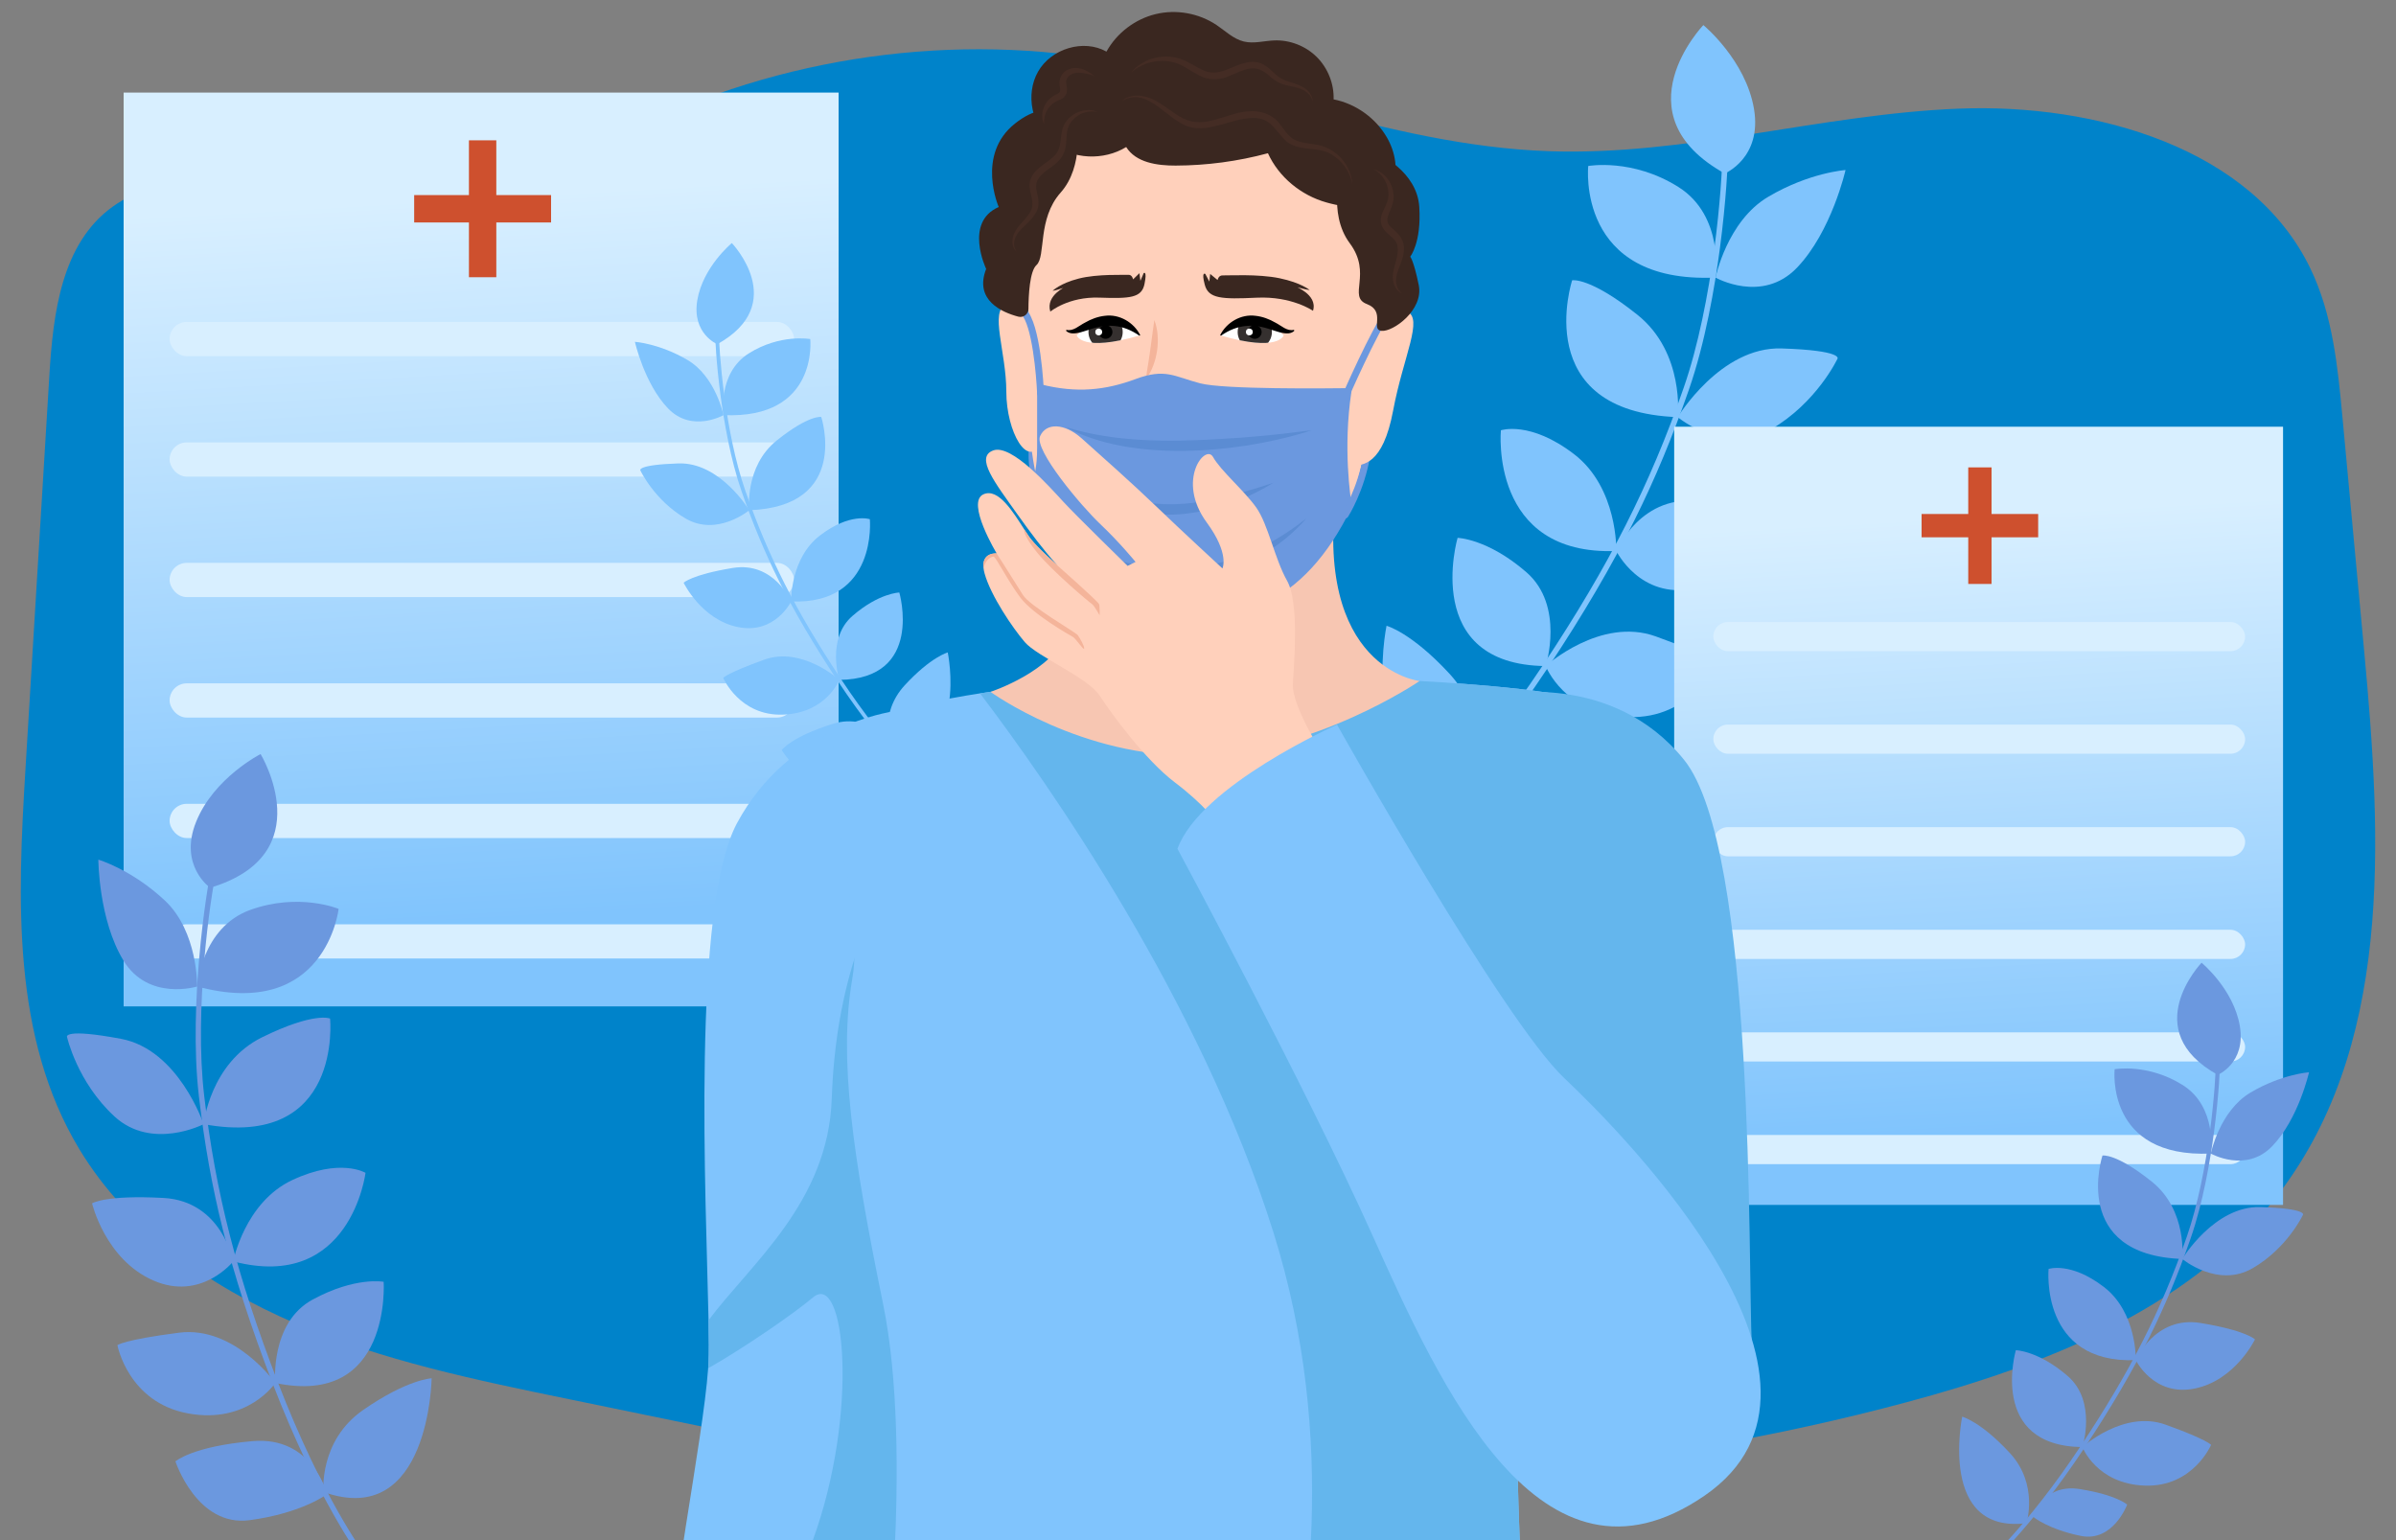 <?xml version="1.0" encoding="UTF-8"?>
<svg id="main" xmlns="http://www.w3.org/2000/svg" xmlns:xlink="http://www.w3.org/1999/xlink" viewBox="0 0 700 450">
  <rect x="0" y="0" width="700" height="450" fill="#808080" stroke="none"/>
  <defs>
    <style>
      .cls-1 {
        fill: #ffd0bb;
      }

      .cls-1, .cls-2, .cls-3, .cls-4, .cls-5, .cls-6, .cls-7, .cls-8, .cls-9, .cls-10, .cls-11, .cls-12, .cls-13, .cls-14, .cls-15, .cls-16, .cls-17, .cls-18 {
        stroke-width: 0px;
      }

      .cls-2 {
        fill: #442c24;
      }

      .cls-3 {
        fill: url(#_Градієнт_без_назви_3);
      }

      .cls-4 {
        fill: #64b6ed;
      }

      .cls-5 {
        fill: #0083ca;
      }

      .cls-6 {
        fill: #5b8cd3;
      }

      .cls-7 {
        fill: #3a2720;
      }

      .cls-8 {
        fill: #6b98df;
      }

      .cls-9 {
        fill: #80c4fd;
      }

      .cls-10 {
        fill: #d8efff;
      }

      .cls-19 {
        clip-path: url(#clippath-2);
      }

      .cls-12 {
        fill: none;
      }

      .cls-20 {
        clip-path: url(#clippath-1);
      }

      .cls-13 {
        fill: #fff;
      }

      .cls-14 {
        fill: #ce502e;
      }

      .cls-15 {
        fill: #35302f;
      }

      .cls-21 {
        clip-path: url(#clippath);
      }

      .cls-16 {
        fill: #f7c6b2;
      }

      .cls-17 {
        fill: url(#_Градієнт_без_назви_3-2);
      }

      .cls-18 {
        fill: #f4b49a;
      }
    </style>
    <clipPath id="clippath">
      <rect id="mask" class="cls-12" width="700" height="450"/>
    </clipPath>
    <linearGradient id="_Градієнт_без_назви_3" data-name="Градієнт без назви 3" x1="134.58" y1="57.49" x2="146.84" y2="268.89" gradientUnits="userSpaceOnUse">
      <stop offset="0" stop-color="#d8efff"/>
      <stop offset="1" stop-color="#80c4fd"/>
    </linearGradient>
    <linearGradient id="_Градієнт_без_назви_3-2" data-name="Градієнт без назви 3" x1="572.97" y1="150.6" x2="583.41" y2="330.63" xlink:href="#_Градієнт_без_назви_3"/>
    <clipPath id="clippath-1">
      <path class="cls-12" d="m333,98s-8.85-11-18.43,0c0,0,1.43,5,18.43,0Z"/>
    </clipPath>
    <clipPath id="clippath-2">
      <path class="cls-12" d="m356.59,98s8.85-11,18.43,0c0,0-1.43,5-18.43,0Z"/>
    </clipPath>
  </defs>
  <g id="main-2" data-name="main">
    <g class="cls-21">
      <g id="main-3" data-name="main">
        <g id="background">
          <path class="cls-5" d="m324.12,429.1c77.95,7.45,157.32.85,232.81-19.37,40.33-10.8,81.62-26.89,107.21-58.87,35.18-43.96,31.71-105.19,26.57-160.52-2.11-22.76-4.22-45.52-6.34-68.28-1.38-14.87-2.85-30.08-9.38-43.61-16.99-35.21-62.72-48.32-102.9-46.7s-79.62,13.87-119.81,12.42c-47.21-1.7-91.62-22.12-138.47-28.03-48.82-6.16-99.7,4.12-141.87,28.66-13.44,7.82-26.6,17.26-42.11,19.53-16.46,2.41-32.78-3.65-48.87-7.73-16.1-4.08-34.71-5.81-48.05,3.79-15.02,10.81-17.39,31.27-18.49,49.33-2.33,38.39-4.66,76.77-6.99,115.16-2.3,37.82-4.01,78.16,15.75,110.89,14.03,23.25,37.66,39.96,63.12,50.89s52.95,16.61,80.2,22.21c43.39,8.93,86.77,17.85,130.16,26.78"/>
          <g>
            <path class="cls-9" d="m503.88,50.7s10.96-4.53,8.56-18.86c-2.41-14.33-14.8-24.51-14.8-24.51,0,0-24.95,26.03,6.25,43.36Z"/>
            <path class="cls-9" d="m501.21,81.11s3.34-16.5,15.38-23.61c12.03-7.11,22.59-7.82,22.59-7.82,0,0-4.04,17.95-14.2,28.55-10.16,10.59-23.77,2.88-23.77,2.88Z"/>
            <path class="cls-9" d="m490.16,121.88s12.43-20.65,30.36-20.07c17.93.58,16.32,2.98,16.32,2.98,0,0-6.01,12.87-19.49,20.69-13.48,7.82-27.2-3.6-27.2-3.6Z"/>
            <path class="cls-9" d="m472.21,160.99s7.35-17.29,25.08-14.36c17.73,2.92,21.01,6.34,21.01,6.34,0,0-7.66,15.91-23.43,19.03-15.77,3.11-22.65-11.01-22.65-11.01Z"/>
            <path class="cls-9" d="m451.58,194.61s15.96-14.5,32.15-8.67c16.19,5.83,17.61,7.82,17.61,7.82,0,0-7,16.4-25.63,15.75-18.62-.65-24.12-14.9-24.12-14.9Z"/>
            <path class="cls-9" d="m428.7,224.45s8.13-16.49,25.8-10.94c17.67,5.55,21.76,11.18,21.76,11.18,0,0-10.82,18.26-26.07,12.69-15.25-5.56-21.49-12.93-21.49-12.93Z"/>
            <path class="cls-9" d="m501.21,81.11s2.64-17.95-10.82-26.45c-13.46-8.5-26.38-6.16-26.38-6.16,0,0-3.67,34.41,37.2,32.6Z"/>
            <path class="cls-9" d="m490.16,121.88s2.14-18.78-11.79-29.91c-13.93-11.13-19.06-10.07-19.06-10.07,0,0-12.65,38.41,30.85,39.98Z"/>
            <path class="cls-9" d="m472.21,160.99s.52-18.44-12.35-28.3c-12.86-9.86-21.37-6.97-21.37-6.97,0,0-3.47,36.71,33.72,35.27Z"/>
            <path class="cls-9" d="m451.58,194.61s5.65-17.63-5.66-27.44c-11.32-9.81-20.08-10.02-20.08-10.02,0,0-10.82,37.08,25.74,37.46Z"/>
            <path class="cls-9" d="m429.93,224.03s4.82-14.97-6.42-27.14c-11.24-12.17-18.43-14.05-18.43-14.05,0,0-9.39,45.49,24.85,41.19Z"/>
            <path class="cls-9" d="m414.29,241.4c.16-.14,16.7-14.31,37.96-46.35,10.32-15.55,18.6-29.67,25.32-43.17,5.98-12.01,11.01-24.1,15.85-38.03,4.79-13.78,7.56-30,9.04-41.17,1.88-14.23,2.37-24.98,2.36-28.68h-1.62c.02,9.77-2.63,44.34-11.31,69.32-9.88,28.43-21.75,51.85-40.99,80.84-21.12,31.82-37.5,45.87-37.66,46.01l1.05,1.24Z"/>
          </g>
          <g id="doc">
            <rect class="cls-3" x="36.12" y="27.05" width="208.88" height="267"/>
            <rect class="cls-10" x="49.55" y="94.05" width="182.45" height="10" rx="5" ry="5" transform="translate(281.55 198.11) rotate(180)"/>
            <rect class="cls-10" x="49.55" y="129.25" width="182.45" height="10" rx="5" ry="5" transform="translate(281.55 268.51) rotate(180)"/>
            <rect class="cls-10" x="49.55" y="164.45" width="182.45" height="10" rx="5" ry="5" transform="translate(281.55 338.91) rotate(-180)"/>
            <rect class="cls-10" x="49.55" y="199.65" width="182.45" height="10" rx="5" ry="5" transform="translate(281.55 409.31) rotate(180)"/>
            <rect class="cls-10" x="49.55" y="234.85" width="182.45" height="10" rx="5" ry="5" transform="translate(281.55 479.71) rotate(180)"/>
            <rect class="cls-10" x="49.55" y="270.05" width="182.45" height="10" rx="5" ry="5" transform="translate(281.55 550.11) rotate(-180)"/>
            <rect class="cls-14" x="137" y="41" width="8" height="40"/>
            <rect class="cls-14" x="137" y="41" width="8" height="40" transform="translate(202 -80) rotate(90)"/>
          </g>
          <g id="doc-2" data-name="doc">
            <rect class="cls-17" x="489.12" y="124.68" width="177.88" height="227.37"/>
            <rect class="cls-10" x="500.56" y="181.73" width="155.37" height="8.52" rx="4.26" ry="4.26" transform="translate(1156.48 371.99) rotate(-180)"/>
            <rect class="cls-10" x="500.56" y="211.71" width="155.37" height="8.52" rx="4.26" ry="4.26" transform="translate(1156.48 431.94) rotate(180)"/>
            <rect class="cls-10" x="500.56" y="241.69" width="155.37" height="8.52" rx="4.26" ry="4.26" transform="translate(1156.48 491.89) rotate(-180)"/>
            <rect class="cls-10" x="500.56" y="271.66" width="155.37" height="8.52" rx="4.26" ry="4.26" transform="translate(1156.48 551.84) rotate(180)"/>
            <rect class="cls-10" x="500.56" y="301.64" width="155.37" height="8.52" rx="4.26" ry="4.26" transform="translate(1156.48 611.79) rotate(-180)"/>
            <rect class="cls-10" x="500.56" y="331.61" width="155.37" height="8.52" rx="4.26" ry="4.26" transform="translate(1156.48 671.75) rotate(-180)"/>
            <rect class="cls-14" x="575.03" y="136.56" width="6.81" height="34.06"/>
            <rect class="cls-14" x="575.03" y="136.56" width="6.81" height="34.06" transform="translate(732.02 -424.85) rotate(90)"/>
          </g>
          <g>
            <path class="cls-9" d="m209.55,100.57s-7.47-3.09-5.83-12.85c1.64-9.76,10.09-16.7,10.09-16.7,0,0,17,17.74-4.26,29.56Z"/>
            <path class="cls-9" d="m211.37,121.29s-2.28-11.25-10.48-16.09-15.4-5.33-15.4-5.33c0,0,2.75,12.24,9.68,19.46s16.2,1.97,16.2,1.97Z"/>
            <path class="cls-9" d="m218.9,149.08s-8.47-14.08-20.69-13.68c-12.22.4-11.13,2.03-11.13,2.03,0,0,4.09,8.77,13.28,14.1,9.19,5.33,18.54-2.45,18.54-2.45Z"/>
            <path class="cls-9" d="m231.14,175.74s-5.01-11.78-17.09-9.79c-12.08,1.99-14.32,4.32-14.32,4.32,0,0,5.22,10.85,15.97,12.97,10.75,2.12,15.44-7.5,15.44-7.5Z"/>
            <path class="cls-9" d="m245.2,198.65s-10.88-9.88-21.91-5.91c-11.03,3.97-12,5.33-12,5.33,0,0,4.77,11.18,17.47,10.73,12.69-.44,16.44-10.15,16.44-10.15Z"/>
            <path class="cls-9" d="m260.79,218.99s-5.54-11.24-17.58-7.46c-12.05,3.78-14.83,7.62-14.83,7.62,0,0,7.37,12.44,17.77,8.65,10.39-3.79,14.64-8.81,14.64-8.81Z"/>
            <path class="cls-9" d="m211.37,121.29s-1.8-12.23,7.37-18.02c9.17-5.79,17.98-4.2,17.98-4.2,0,0,2.5,23.45-25.35,22.22Z"/>
            <path class="cls-9" d="m218.9,149.08s-1.46-12.8,8.04-20.39c9.5-7.59,12.99-6.86,12.99-6.86,0,0,8.62,26.18-21.03,27.25Z"/>
            <path class="cls-9" d="m231.14,175.74s-.35-12.57,8.42-19.29c8.77-6.72,14.57-4.75,14.57-4.75,0,0,2.36,25.02-22.98,24.04Z"/>
            <path class="cls-9" d="m245.2,198.65s-3.85-12.02,3.86-18.7c7.71-6.69,13.68-6.83,13.68-6.83,0,0,7.37,25.28-17.54,25.53Z"/>
            <path class="cls-9" d="m259.95,218.71s-3.29-10.2,4.38-18.5c7.66-8.3,12.56-9.58,12.56-9.58,0,0,6.4,31.01-16.94,28.08Z"/>
            <path class="cls-9" d="m270.61,230.54c-.11-.1-11.38-9.76-25.87-31.59-7.03-10.6-12.68-20.22-17.26-29.42-4.07-8.19-7.51-16.42-10.81-25.92-3.26-9.39-5.15-20.44-6.16-28.06-1.28-9.7-1.62-17.03-1.61-19.55h1.1c-.01,6.66,1.79,30.22,7.71,47.25,6.73,19.38,14.83,35.34,27.94,55.1,14.39,21.69,25.56,31.26,25.67,31.36l-.71.84Z"/>
          </g>
          <g>
            <path class="cls-8" d="m61.39,259.39s-9.27-6.48-4.08-19.31c5.19-12.84,18.82-19.76,18.82-19.76,0,0,17.86,29.37-14.74,39.07Z"/>
            <path class="cls-8" d="m57.6,288.24s.29-16.04-9.45-25.14c-9.73-9.1-19.42-11.93-19.42-11.93,0,0,.06,17.54,7.34,29.49,7.28,11.95,21.53,7.58,21.53,7.58Z"/>
            <path class="cls-8" d="m59.49,328.46s-7.31-21.78-24.12-24.93c-16.81-3.15-15.8-.59-15.8-.59,0,0,2.94,13.21,13.88,23.27,10.94,10.05,26.05,2.25,26.05,2.25Z"/>
            <path class="cls-8" d="m68.14,368.55s-3.28-17.6-20.38-18.53c-17.1-.93-20.86,1.58-20.86,1.58,0,0,3.85,16.39,17.89,22.53s23.35-5.58,23.35-5.58Z"/>
            <path class="cls-8" d="m80.42,404.08s-11.87-16.78-28.13-14.69c-16.26,2.09-17.99,3.65-17.99,3.65,0,0,3.14,16.7,20.61,19.93,17.47,3.23,25.52-8.9,25.52-8.9Z"/>
            <path class="cls-8" d="m95.56,436.57s-4.17-17.02-21.76-15.5c-17.59,1.52-22.55,5.92-22.55,5.92,0,0,6.31,19.22,21.65,17.18,15.34-2.04,22.66-7.61,22.66-7.61Z"/>
            <path class="cls-8" d="m57.6,288.24s1.24-17.25,15.51-22.38c14.27-5.14,25.82-.3,25.82-.3,0,0-3.67,32.78-41.33,22.68Z"/>
            <path class="cls-8" d="m59.49,328.46s1.87-17.92,17.13-25.41c15.26-7.49,19.81-5.45,19.81-5.45,0,0,3.86,38.35-36.94,30.86Z"/>
            <path class="cls-8" d="m68.14,368.55s3.32-17.27,17.32-23.79c14-6.53,21.33-2.08,21.33-2.08,0,0-4.33,34.88-38.65,25.87Z"/>
            <path class="cls-8" d="m80.42,404.08s-1.63-17.57,10.92-24.37c12.55-6.8,20.75-5.19,20.75-5.19,0,0,2.43,36.74-31.67,29.56Z"/>
            <path class="cls-8" d="m94.5,435.93s-1.4-14.92,11.57-23.94c12.97-9.02,20.04-9.28,20.04-9.28,0,0-.63,44.27-31.61,33.22Z"/>
            <path class="cls-8" d="m105.48,455.31c-.12-.16-12.6-16.76-25.78-50.95-6.4-16.6-11.2-31.44-14.67-45.39-3.09-12.41-5.29-24.69-6.92-38.66-1.62-13.81-.86-29.47.07-40.18,1.18-13.63,2.94-23.74,3.71-27.18l1.51.34c-2.03,9.09-6.68,41.8-3.75,66.84,3.34,28.49,9.57,52.74,21.5,83.67,13.1,33.96,25.45,50.41,25.57,50.57l-1.23.93Z"/>
          </g>
          <g>
            <path class="cls-8" d="m647.91,314.06s8.28-3.42,6.47-14.25c-1.82-10.83-11.18-18.52-11.18-18.52,0,0-18.85,19.67,4.72,32.77Z"/>
            <path class="cls-8" d="m645.9,337.05s2.53-12.47,11.62-17.84,17.07-5.91,17.07-5.91c0,0-3.05,13.57-10.73,21.57-7.68,8-17.96,2.18-17.96,2.18Z"/>
            <path class="cls-8" d="m637.55,367.85s9.39-15.61,22.94-15.17c13.55.44,12.34,2.25,12.34,2.25,0,0-4.54,9.73-14.73,15.63-10.19,5.91-20.55-2.72-20.55-2.72Z"/>
            <path class="cls-8" d="m623.98,397.41s5.55-13.06,18.95-10.85c13.4,2.21,15.87,4.79,15.87,4.79,0,0-5.79,12.03-17.71,14.38s-17.12-8.32-17.12-8.32Z"/>
            <path class="cls-8" d="m608.39,422.81s12.06-10.96,24.29-6.55c12.23,4.4,13.3,5.91,13.3,5.91,0,0-5.29,12.39-19.37,11.9-14.07-.49-18.23-11.26-18.23-11.26Z"/>
            <path class="cls-8" d="m594.01,443.22s2.77-9.86,13.6-8.14,13.85,4.54,13.85,4.54c0,0-4.11,11.05-13.55,9.14-9.44-1.91-13.89-5.54-13.89-5.54Z"/>
            <path class="cls-8" d="m645.9,337.05s1.99-13.56-8.17-19.99c-10.17-6.42-19.93-4.65-19.93-4.65,0,0-2.77,26,28.11,24.64Z"/>
            <path class="cls-8" d="m637.55,367.85s1.62-14.19-8.91-22.61-14.4-7.61-14.4-7.61c0,0-9.56,29.03,23.31,30.22Z"/>
            <path class="cls-8" d="m623.98,397.41s.39-13.93-9.33-21.39c-9.72-7.45-16.15-5.26-16.15-5.26,0,0-2.62,27.74,25.48,26.65Z"/>
            <path class="cls-8" d="m608.39,422.81s4.27-13.32-4.28-20.74c-8.55-7.41-15.17-7.57-15.17-7.57,0,0-8.17,28.02,19.45,28.31Z"/>
            <path class="cls-8" d="m592.03,445.05s3.64-11.31-4.85-20.51c-8.49-9.2-13.92-10.62-13.92-10.62,0,0-7.1,34.38,18.78,31.13Z"/>
            <path class="cls-8" d="m580.21,458.18c.12-.11,12.62-10.82,28.69-35.02,7.8-11.75,14.06-22.42,19.13-32.62,4.52-9.08,8.32-18.21,11.98-28.74,3.62-10.41,5.71-22.67,6.83-31.11,1.42-10.75,1.79-18.88,1.79-21.67h-1.22c.01,7.38-1.99,33.51-8.55,52.39-7.46,21.49-16.44,39.18-30.98,61.09-15.96,24.05-28.34,34.66-28.46,34.77l.79.93Z"/>
          </g>
        </g>
        <g id="man">
          <path class="cls-9" d="m279,433c-3.71,21.64-13.15,46.72-19.82,62.71-4.12,9.88-7.18,16.29-7.18,16.29,0,0-57-1-57-21s10.38-70.01,11.89-91.21c.04-.62.08-1.22.11-1.79.13-2.65.11-6.87,0-12.25-.71-35.23-4.97-120.53,8.34-145.28,15.34-28.53,45.38-32.55,45.38-32.55,0,0,2.78,21.76,6.23,51.92,6.73,58.96,16.02,150,12.05,173.16Z"/>
          <path class="cls-4" d="m279,433c-3.71,21.64-13.15,46.72-19.82,62.71-13.05-7.02-30.55-21.41-21.7-45.71,13.47-37,9.52-79,0-70.89-5.33,4.53-19.87,14.6-30.59,20.68.04-.62.08-1.22.11-1.79.13-2.65.11-6.87,0-12.25,12.4-16.57,34.98-34.48,36-64.75,1.47-43.76,17.69-64.41,17.69-64.41l6.26,3.25c6.73,58.96,16.02,150,12.05,173.16Z"/>
          <path class="cls-9" d="m444,389c-3,31,3,117,3,117l-6,2s-30.61.33-66.87.24c-52.86-.1-117.72-1.09-117.13-5.24,1-7,10-78,1-122s-13-72-9-95-12-63-4-71c6.58-6.58,32.39-11.04,41.32-12.41,1.92-.3,3.06-.45,3.06-.45l59.42-1.5,65.94-1.66s40.26,2.02,48.26,6.02-10,7-9.19,26c.8,18.77-6.63,124.42-9.7,156.85-.04.4-.07.78-.11,1.15Z"/>
          <path class="cls-4" d="m444,389c-3,31,3,117,3,117l-6,2s-30.61.33-66.87.24c7.76-30.08,17.03-87.34-2.13-148.28-21.29-67.7-65.64-130.94-85.68-157.37,1.92-.3,3.06-.45,3.06-.45l59.42-1.5,65.94-1.66s40.26,2.02,48.26,6.02-10,7-9.19,26c.8,18.77-6.63,124.42-9.7,156.85-.04.4-.07.78-.11,1.15Z"/>
          <path class="cls-16" d="m314.91,144.17s0,29.7-3.46,40.77-22.07,17.21-22.07,17.21c0,0,26.62,19.39,60.62,18.62s64.74-21.79,64.74-21.79c0,0-31.5-3.4-24.12-57.19s-75.71,2.38-75.71,2.38Z"/>
          <path class="cls-4" d="m438,203s33-7,54,19,18.62,148.3,19.81,171.15-34.81,18.85-45.81,12.85-30-86.09-28-88.04,0-114.96,0-114.96Z"/>
          <g id="face">
            <path class="cls-8" d="m304.14,144.17c-.25,0-.51-.1-.7-.29-3.08-3.05-2.96-10.89-2.94-11.78.01-.55.46-.99,1.03-.97.55.01.99.47.97,1.03-.06,2.16.25,8.23,2.34,10.3.39.39.4,1.02,0,1.41-.2.2-.45.3-.71.3Z"/>
            <path class="cls-1" d="m350.68,25.36s-35.68,1.64-45.68,26.64-2,44-4,57,1,46,16,61,40.09,10.6,52.04,4.8,24.96-15.8,29.96-44.8,9-44,5-67-27.63-36.28-53.32-37.64Z"/>
            <path class="cls-1" d="m304.19,101.18s-5.19-13.97-10.19-12.2,0,13.78,0,25.48,6.38,22.99,10.19,14.69,0-27.97,0-27.97Z"/>
            <g class="cls-20">
              <path class="cls-13" d="m333,98s-8.85-11-18.43,0c0,0,1.43,5,18.43,0Z"/>
              <circle class="cls-15" cx="323" cy="97" r="5"/>
              <circle class="cls-11" cx="323" cy="97" r="2"/>
              <circle class="cls-13" cx="321" cy="97" r="1"/>
            </g>
            <path class="cls-11" d="m332.87,98.07c-4.81-3.33-9.42-3.6-14.74-1.72-1.44.42-3.24,1.18-4.94,1.05-.66-.05-1.32-.32-1.73-.75l.09-.28c2.01.52,3.71-1.25,5.41-2.09,1.78-1.04,3.78-1.79,5.85-2.01,4.22-.56,8.44,1.92,10.32,5.68,0,0-.27.13-.27.13h0Z"/>
            <g class="cls-19">
              <path class="cls-13" d="m356.59,98s8.85-11,18.43,0c0,0-1.43,5-18.43,0Z"/>
              <circle class="cls-15" cx="366.59" cy="97" r="5"/>
              <circle class="cls-11" cx="366.59" cy="97" r="2"/>
              <circle class="cls-13" cx="365" cy="97" r="1"/>
            </g>
            <path class="cls-11" d="m356.72,98.07c4.81-3.33,9.42-3.6,14.74-1.72,1.44.42,3.24,1.18,4.94,1.05.66-.05,1.32-.32,1.73-.75l-.09-.28c-2.01.52-3.71-1.25-5.41-2.09-1.78-1.04-3.78-1.79-5.85-2.01-4.22-.56-8.44,1.92-10.32,5.68,0,0,.27.13.27.13h0Z"/>
            <path class="cls-7" d="m306.85,91.05s5.29-4.41,14.32-4.09,12.38.07,13.2-4-.24-3.16-.24-3.16c0,0-.96,2.25-.96,2.25l-.29-2.23-1.84,1.81s-.26-1.41-1.38-1.33-9.02-.32-14.54,1.1-7.6,3.58-7.6,3.58c0,0,1.28-.2,2.84-.77s-5,1.93-3.51,6.84Z"/>
            <path class="cls-7" d="m383.6,90.81s-6.18-4.32-16.45-3.83c-10.26.49-14.09.29-15.17-3.77-1.08-4.06.16-3.17.16-3.17,0,0,1.17,2.23,1.17,2.23l.25-2.23,2.16,1.78s.24-1.42,1.52-1.35,10.26-.49,16.6.83c6.33,1.32,8.79,3.45,8.79,3.45s-1.46-.18-3.26-.72,5.76,1.84,4.23,6.77Z"/>
            <path class="cls-18" d="m337.25,93.53c1.08,2.83,1.2,5.93.8,8.9-.45,2.97-1.43,5.91-3.26,8.32.16-1.51.41-2.94.64-4.36.67-4.01,1.2-8.83,1.82-12.86h0Z"/>
            <path class="cls-18" d="m333.4,117.93c-1.17,2.47-.73,5.5,1.24,7.33,0,0-1.33.14-1.33.14.38-.55.74-.81,1.12-1.1,1.2-.83,2.27-1.39,3.85-1.59.38-.05,1.05.04,1.45.33.9.54,2.07,1.63,3.06,1.68,2.32.12,4.46-2.12,6.93-1.66.88.13,1.76.65,2.09,1.44-.59-.61-1.4-.76-2.14-.71-2.62.31-3.86,2.71-6.96,2.76-1.54.04-2.79-1.05-4-1.8,0,0-.11-.06-.11-.06-.02,0,0,.01,0,.01-.6-.07-1.44.27-2.17.6-.53.25-1.33.67-1.67,1.05,0,0-.69.81-.69.81-2.65-2.23-3.19-6.77-.66-9.22h0Z"/>
            <path class="cls-18" d="m354.66,116.86c3.44.77,3.56,6.48.15,7.39.73-2.62.69-4.8-.15-7.39h0Z"/>
            <path class="cls-8" d="m304.16,112.3c-.59-.15-1.16.28-1.16.89v17.7c0,5.91-.94,8.45-1.26,9.14-.07.15-.09.31-.07.48.4,3.33,5.02,36.09,31.46,39.69,27.78,3.79,47.74-3.15,61.73-31.92.09-.18.12-.37.08-.56-.37-2.21-2.62-16.74-.12-33.25.09-.56-.34-1.07-.91-1.06-6.12.08-36.33.4-43.23-1.4-7.68-2-10.17-4.5-18.93-1.25s-17.12,4.18-27.6,1.55Z"/>
            <path class="cls-8" d="m304,116c-.53,0-.98-.42-1-.96-.22-5.4-1.48-20.13-4.71-23.33-.39-.39-.4-1.02,0-1.41.39-.39,1.02-.4,1.41,0,4.37,4.33,5.21,22.6,5.29,24.67.02.55-.41,1.02-.96,1.04-.01,0-.03,0-.04,0Z"/>
            <path class="cls-8" d="m393,151.47c-.18,0-.37-.05-.54-.16-.47-.3-.6-.91-.31-1.38.04-.07,4.54-7.22,6.17-16.99.09-.54.6-.91,1.15-.82.54.09.91.61.82,1.15-1.7,10.19-6.27,17.43-6.46,17.74-.19.3-.51.46-.84.46Z"/>
            <path class="cls-1" d="m400.19,100.22s5.81-11.22,10.81-9.22-1,13-4,29-9,16-12,16,5.19-35.78,5.19-35.78Z"/>
            <path class="cls-8" d="m393,117c-.13,0-.27-.03-.4-.08-.51-.22-.74-.81-.52-1.32.34-.78,8.36-19.17,12.74-25.19.32-.45.95-.55,1.4-.22.45.33.54.95.22,1.4-4.25,5.84-12.44,24.62-12.52,24.81-.16.38-.53.6-.92.6Z"/>
            <path class="cls-6" d="m311.45,124.83c14.44,4.4,29.75,4.34,44.68,3.46,8.29-.45,16.57-1.21,24.8-2.3,0,0,1.14-.13,1.14-.13l.57-.05c.15.01.32-.05.43.06,0,.07-.05.09-.08.12.43-.45-1.89.43-1.97.43-20.18,6.04-50.57,8.68-69.58-1.6h0Z"/>
            <path class="cls-6" d="m314.57,139.67c21.01,11.45,35.7,8.48,57.43,1.4-8.72,5.37-18.72,8.82-29.04,9.29-10.4.29-20.7-3.83-28.39-10.69h0Z"/>
            <path class="cls-6" d="m312.87,151.47c3.86,11.31,17.77,14.15,28.32,14.62,14.74.62,29.06-5.52,40.45-14.62-6.02,7.01-14.17,12.23-22.93,15.15-5.6,1.91-11.74,2.76-17.66,2.4-10.98-.51-26.25-4.99-28.18-17.54h0Z"/>
            <path class="cls-7" d="m370.44,44.77c-8.78,2.37-17.87,3.58-26.96,3.61-5.38.02-11.6-.85-14.46-5.42-6.56,4.02-15.67,3.69-21.61-1.2s-7.95-14.16-4.13-20.85,13.27-9.6,19.98-5.83c3-5.43,8.34-9.5,14.37-10.96s12.64-.27,17.79,3.19c2.6,1.75,4.94,4.09,7.98,4.82,2.91.7,5.93-.21,8.92-.32,4.56-.17,9.16,1.63,12.39,4.85s5.06,7.81,4.91,12.37c6.47,1.27,12.31,5.45,15.59,11.16,2.44,4.25,3.45,9.62,1.47,14.11-3.36,7.66-12.51,6.73-19.19,4.84-7.37-2.08-13.88-7.37-17.06-14.38Z"/>
            <path class="cls-7" d="m314.57,36.09s2.2,12.43-4.69,20.17-4.25,18.64-7.07,21.19c-1.98,1.79-2.32,8.8-2.35,12.81-.01,1.54-1.47,2.65-2.95,2.26-4.71-1.24-12.98-4.78-9.4-13.95,0,0-6.55-13.63,3.67-18.09,0,0-6.71-15.29,4.75-24.38s18.04,0,18.04,0Z"/>
            <path class="cls-7" d="m392,50.13c0-1.13-4.32,12,2.34,20.94s-.71,15.59,4.98,17.76.94,7.51,4.31,7.84,12.35-6.11,10.86-13.39-2.49-8.28-2.49-8.28c0,0,3.31-4.07,2.65-14.54s-11.97-15.44-11.97-15.44l-10.68,5.11Z"/>
            <path class="cls-2" d="m327.76,29.53c2.6-2.36,6.67-1.8,9.56-.26,3.03,1.57,5.48,3.9,8.31,5.29,6.2,3.26,12.44-1.47,18.75-2,3.51-.45,7.52.78,9.62,3.81,1.06,1.35,1.91,2.72,3.04,3.67,2.44,2.07,5.99,1.68,9.04,2.57,1.67.5,3.24,1.32,4.54,2.44,2.6,2.22,4.31,5.45,4.45,8.78-.58-3.25-2.44-6.18-5.05-8.01-4.03-3.43-9.97-1.21-14.09-4.43-4.11-3.85-4.64-7.53-11.36-6.84-6.23.65-13.45,5.26-19.65,1.39-5.41-3.01-10.52-10.36-17.15-6.4h0Z"/>
            <path class="cls-2" d="m330.48,21.19c3.16-3.92,8.94-5.66,14.02-4.1,2.57.78,4.63,2.37,6.78,3.3,4.88,2.54,8.74-1.58,13.74-2.28,1.38-.17,2.91.06,4.15.77,2.3,1.27,3.56,3.47,5.91,4.43,2.21.98,4.99,1.29,6.85,3.08.94.85,1.65,2.1,1.54,3.39-.11-1.27-.93-2.28-1.89-2.96-2.06-1.49-4.59-1.45-6.98-2.28-1.27-.4-2.43-1.23-3.4-2.02-4.59-4.52-7.53-2.06-12.76-.04-2.45.99-5.62.93-7.96-.37-2.36-1.18-4.3-2.72-6.48-3.54-4.39-1.61-9.77-.68-13.52,2.63h0Z"/>
            <path class="cls-2" d="m401.3,49.44c3.44.87,6.02,4.53,5.84,8.34,0,1.81-1.01,3.54-1.55,5.13-.53,1.52-.26,2.58.95,3.66,3.74,2.91,4.47,5.61,2.82,10-.6,1.66-1.31,3.18-1.46,4.79-.14,1.57.28,3.38,1.76,4.37-1.76-.6-2.64-2.61-2.74-4.38-.18-3.39,2.14-6.68,1.25-9.87-.32-1.36-1.61-2.2-3.01-3.47-.67-.64-1.38-1.52-1.64-2.63-.27-1.11-.03-2.21.3-3.09.64-1.64,1.58-2.93,1.78-4.63.39-3.08-1.21-6.56-4.29-8.22h0Z"/>
            <path class="cls-2" d="m320.78,32.75c-3.24-.78-6.68.77-8.28,3.56-1.13,1.92-.79,4.09-1.12,6.31-.16,1.22-.61,2.52-1.37,3.51-2.14,2.91-5.57,3.75-7.02,6.75-.79,1.97.38,4.03.4,6.23.18,3.86-3.71,6.19-5.73,8.63-1.37,1.59-2.06,4.14-.54,5.88-1.96-1.52-1.54-4.6-.26-6.45,1.3-1.99,3.12-3.43,4.1-5.23,1.98-3.16-1.23-6.38.21-9.78,1.31-3.38,5.44-4.71,7.34-7.17,2.1-2.62.78-6.62,2.89-9.37,1.99-2.93,6.2-4.35,9.38-2.86h0Z"/>
            <path class="cls-2" d="m319.7,22.19c-2.56-.81-6.37-1.97-7.99.81-.44.86-.13,1.59-.02,2.61.06.59.07,1.4-.35,2.16-.43.77-1.16,1.17-1.69,1.4-2.98,1-4.79,3.75-4.62,7.04-.99-2.02-.56-4.71.95-6.6.66-.93,1.89-1.71,2.85-2.14.89-.48.96-.66.87-1.65-.67-2.91.61-5.29,3.6-5.88,2.47-.43,4.58.86,6.4,2.25h0Z"/>
          </g>
          <g id="hand">
            <path class="cls-1" d="m386.77,220.88l-31.1,19.59s-3.78-5.33-12.41-11.85-18.57-20.11-22-25.38-18.25-11.4-21.86-15.62c-3.61-4.22-9.95-13.59-11.74-20.03-.16-.56-.26-1.07-.31-1.53-.59-4.81,3.84-4.36,3.84-4.36,0,0-9.01-14.87-3.92-17.25,4.4-2.06,8.81,5.32,12,10.27.5.78.97,1.5,1.4,2.11,1.55,2.19,5.1,5.55,8.34,8.45l-.36-.39c-3.69-4.05-7.74-9.45-11.53-14.79-6.4-9.02-12.33-16.52-6.95-18.49,5.38-1.97,16.56,10.75,20.52,15.03,3.96,4.28,18.74,18.7,18.74,18.7l2.33-1.15s-4.69-5.75-10.28-11.03c-5.59-5.28-19.39-21.69-17.62-25.71s7.14-3.83,12.15.63,15.03,13.37,21.85,19.94c6.82,6.57,19.28,18.06,19.28,18.06,0,0,2.16-4.22-4.57-13.4-9.08-12.36-.39-23.14,1.82-19.16,2.21,3.98,9.14,9.85,12.63,14.77s5.38,14.98,8.99,21.36c3.6,6.38,2.08,23.79,1.71,30.22-.37,6.43,9.05,21.01,9.05,21.01Z"/>
            <path class="cls-18" d="m316.75,189.5c-.12.7-2.39-2.93-3.38-3.46s-11.56-6.55-15.22-11.37c-3.66-4.82-7.14-11.9-7.85-12.02-.52-.09-2.33.58-2.96,3.43-.59-4.81,3.84-4.36,3.84-4.36,0,0,5.7,8.9,7.67,12.12s15.45,10.92,16.03,11.74,1.98,3.22,1.86,3.92Z"/>
            <path class="cls-18" d="m321.28,179.81s-1.65-2.99-2.31-3.37c-.66-.38-11.38-9.41-15.86-14.86-4.48-5.45-3.84-6.85-3.84-6.85.5.78.97,1.5,1.4,2.11,1.55,2.19,5.1,5.55,8.34,8.45,0,0,11.87,10.49,12.1,11.25s.16,3.27.16,3.27Z"/>
          </g>
          <path class="cls-9" d="m344,248s37.19,68.94,57,113,49,109,97,76-23-105-41-122-66.38-103.26-66.38-103.26c0,0-39.94,17.72-46.62,36.26Z"/>
        </g>
      </g>
    </g>
  </g>
</svg>